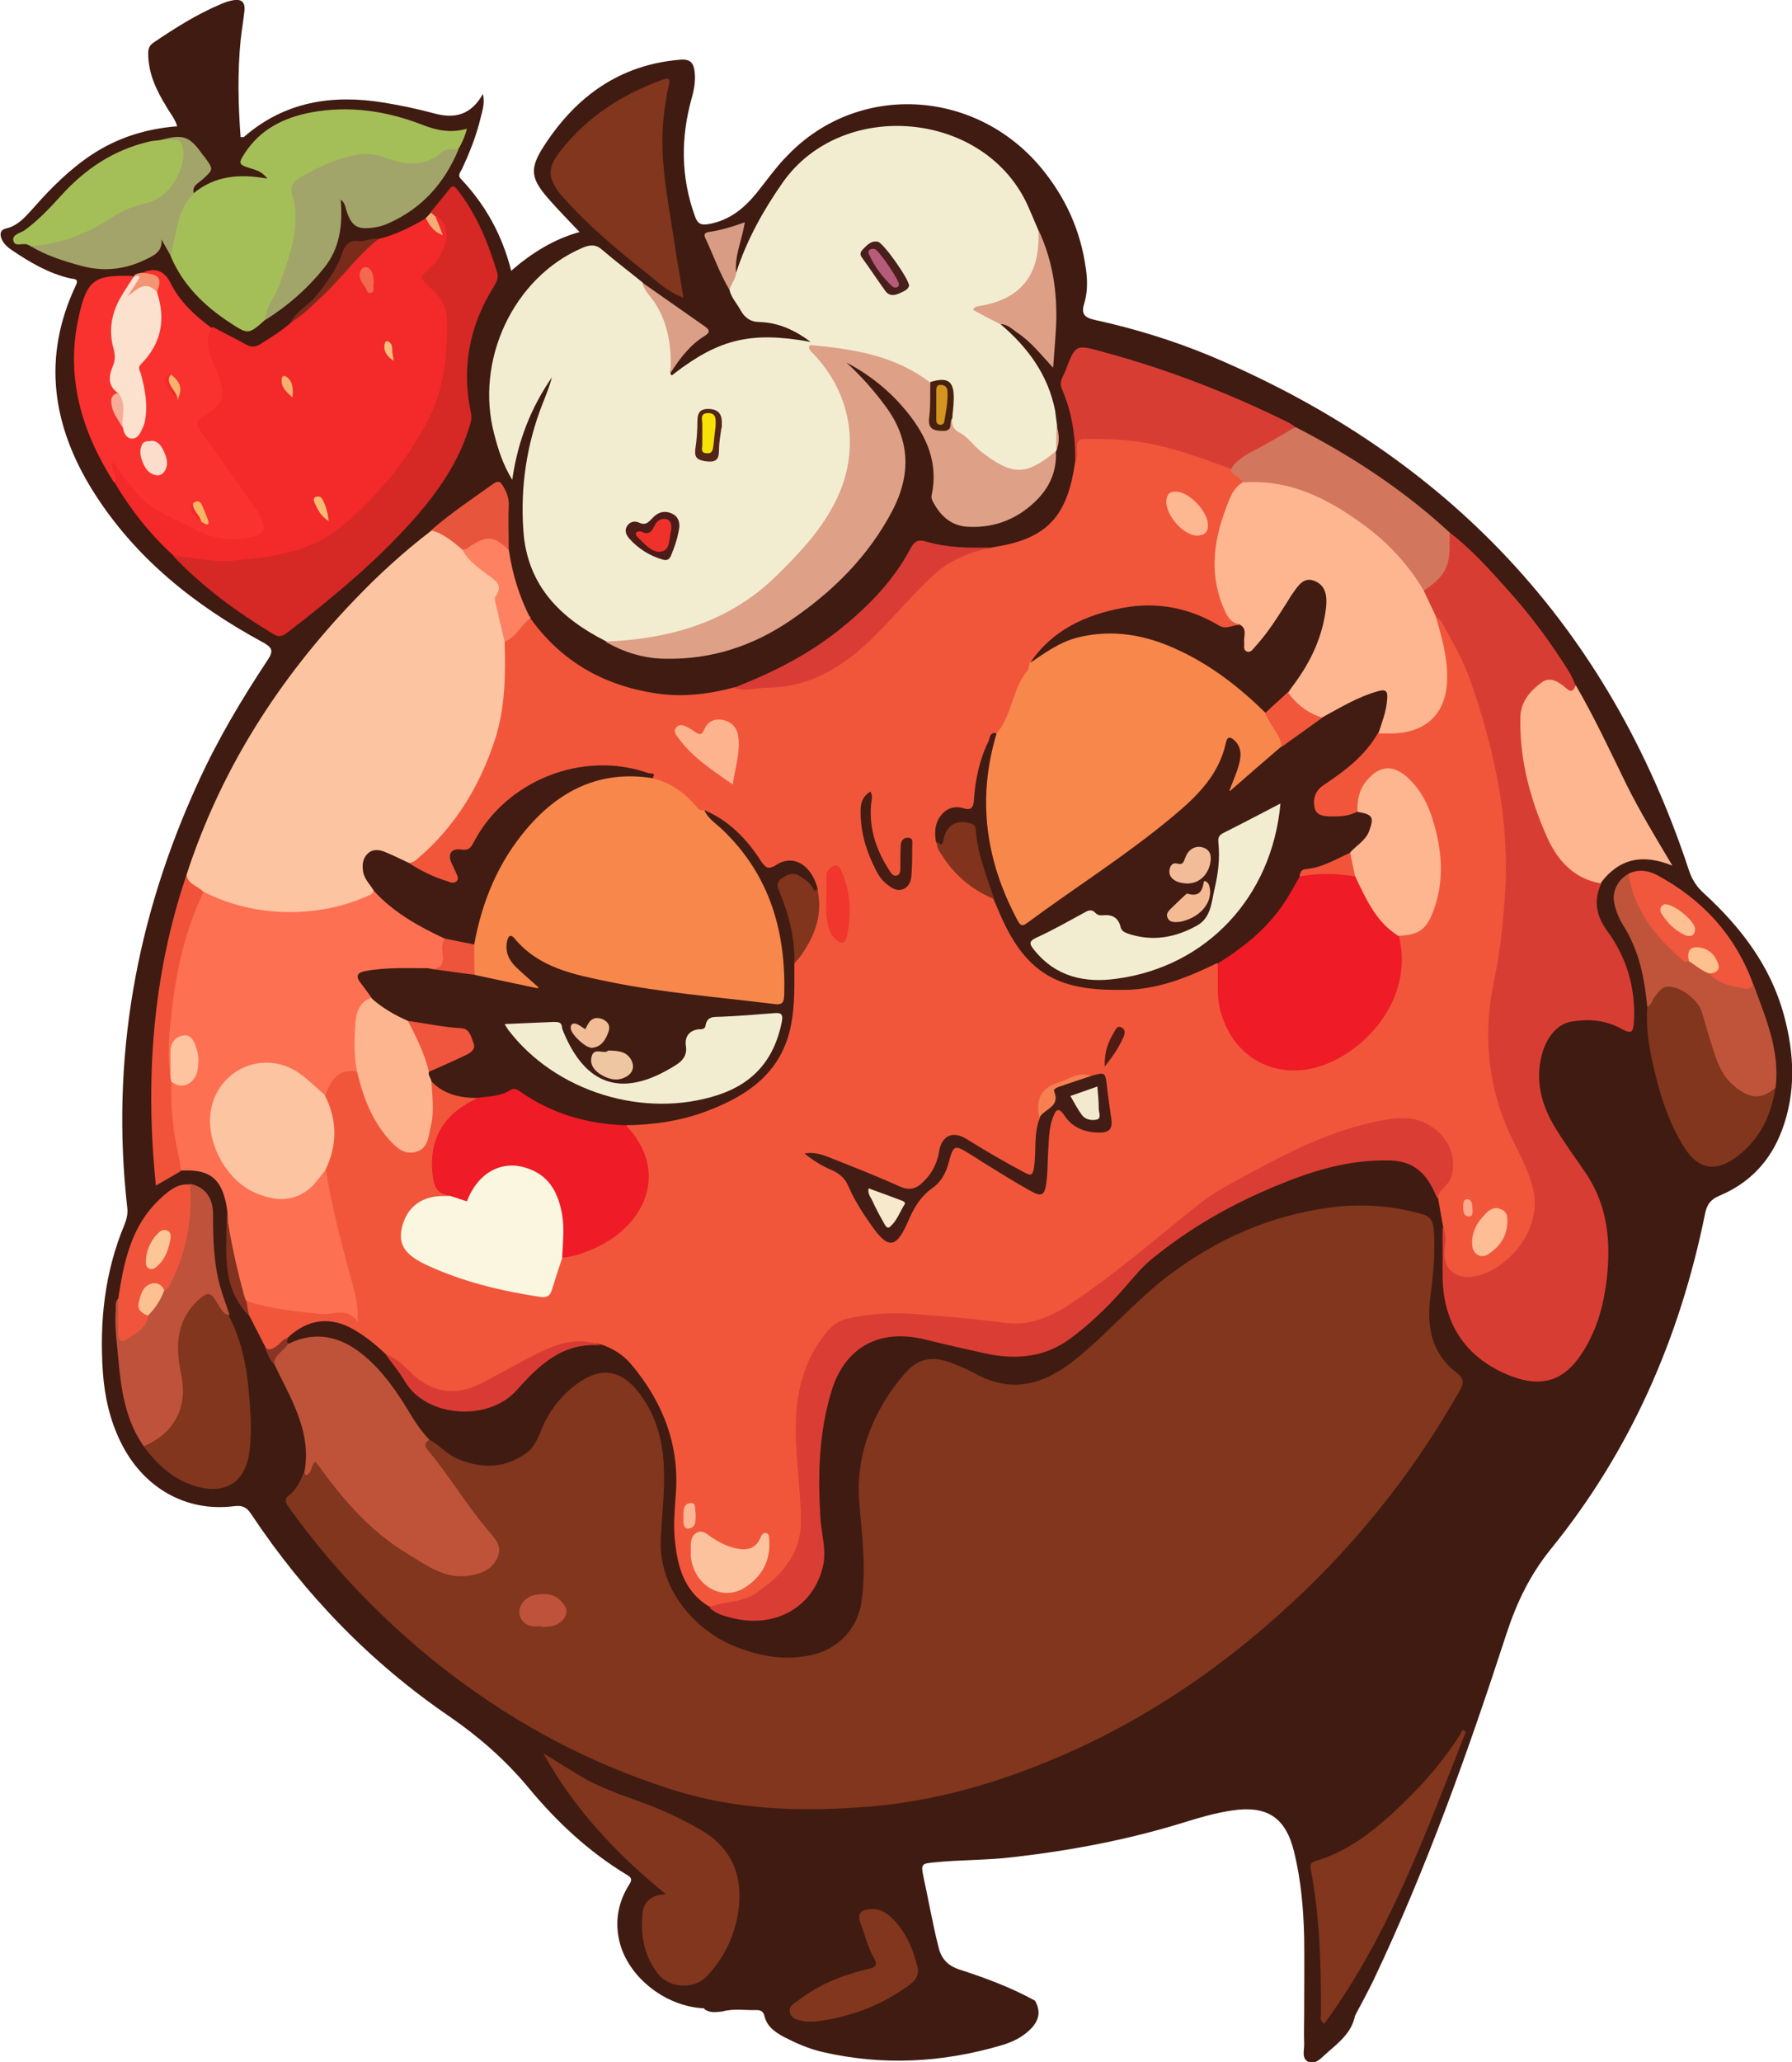<?xml version="1.0" encoding="UTF-8"?>
<svg xmlns="http://www.w3.org/2000/svg" id="_Слой_2" data-name="Слой_2" viewBox="0 0 51.39 59.1">
  <defs>
    <style>
      .cls-1 {
        fill: #fde1cf;
      }

      .cls-2 {
        fill: #d2775e;
      }

      .cls-3 {
        fill: #fdb48e;
      }

      .cls-4 {
        fill: #fcc093;
      }

      .cls-5 {
        fill: #d83c35;
      }

      .cls-6 {
        fill: #faf6df;
      }

      .cls-7 {
        fill: #7a2c1b;
      }

      .cls-8 {
        fill: #f15439;
      }

      .cls-9 {
        fill: #bf533a;
      }

      .cls-10 {
        fill: #efc6a2;
      }

      .cls-11 {
        fill: #4d1c19;
      }

      .cls-12 {
        fill: #d62825;
      }

      .cls-13 {
        fill: #f0362d;
      }

      .cls-14 {
        fill: #d89b83;
      }

      .cls-15 {
        fill: #f8874c;
      }

      .cls-16 {
        fill: #be523b;
      }

      .cls-17 {
        fill: #f1563b;
      }

      .cls-18 {
        fill: #f2edd1;
      }

      .cls-19 {
        fill: #f7ac97;
      }

      .cls-20 {
        fill: #82321f;
      }

      .cls-21 {
        fill: #dea087;
      }

      .cls-22 {
        fill: #f2bc98;
      }

      .cls-23 {
        fill: #f78051;
      }

      .cls-24 {
        fill: #f7e207;
      }

      .cls-25 {
        fill: #fdab8a;
      }

      .cls-26 {
        fill: #fdc191;
      }

      .cls-27 {
        fill: #ee543b;
      }

      .cls-28 {
        fill: #a5bf58;
      }

      .cls-29 {
        fill: #893425;
      }

      .cls-30 {
        fill: #471c13;
      }

      .cls-31 {
        fill: #bf543b;
      }

      .cls-32 {
        fill: #fcc4a1;
      }

      .cls-33 {
        fill: #fdb695;
      }

      .cls-34 {
        fill: #f39572;
      }

      .cls-35 {
        fill: #dda087;
      }

      .cls-36 {
        fill: #f0553b;
      }

      .cls-37 {
        fill: #532517;
      }

      .cls-38 {
        fill: #f9b464;
      }

      .cls-39 {
        fill: #f7bb74;
      }

      .cls-40 {
        fill: #82361e;
      }

      .cls-41 {
        fill: #401b12;
      }

      .cls-42 {
        fill: #f3e9ce;
      }

      .cls-43 {
        fill: #fdb791;
      }

      .cls-44 {
        fill: #f0553d;
      }

      .cls-45 {
        fill: #a2a469;
      }

      .cls-46 {
        fill: #fec4a0;
      }

      .cls-47 {
        fill: #f1bc96;
      }

      .cls-48 {
        fill: #fcc29d;
      }

      .cls-49 {
        fill: #fdb58f;
      }

      .cls-50 {
        fill: #a2a569;
      }

      .cls-51 {
        fill: #421c13;
      }

      .cls-52 {
        fill: #81361d;
      }

      .cls-53 {
        fill: #f7bc7c;
      }

      .cls-54 {
        fill: #f0533a;
      }

      .cls-55 {
        fill: #fe7052;
      }

      .cls-56 {
        fill: #f0312b;
      }

      .cls-57 {
        fill: #d83d34;
      }

      .cls-58 {
        fill: #411c13;
      }

      .cls-59 {
        fill: #f7ae76;
      }

      .cls-60 {
        fill: #80351c;
      }

      .cls-61 {
        fill: #fdc696;
      }

      .cls-62 {
        fill: #f3684f;
      }

      .cls-63 {
        fill: #521c14;
      }

      .cls-64 {
        fill: #ef1b26;
      }

      .cls-65 {
        fill: #f8b369;
      }

      .cls-66 {
        fill: #b65b79;
      }

      .cls-67 {
        fill: #f1573b;
      }

      .cls-68 {
        fill: #431d15;
      }

      .cls-69 {
        fill: #d93b34;
      }

      .cls-70 {
        fill: #fdb690;
      }

      .cls-71 {
        fill: #feb690;
      }

      .cls-72 {
        fill: #f2edd0;
      }

      .cls-73 {
        fill: #f7e9cc;
      }

      .cls-74 {
        fill: #f7af70;
      }

      .cls-75 {
        fill: #bf523b;
      }

      .cls-76 {
        fill: #fe8161;
      }

      .cls-77 {
        fill: #fcddcb;
      }

      .cls-78 {
        fill: #47210e;
      }

      .cls-79 {
        fill: #d93d34;
      }

      .cls-80 {
        fill: #e8553d;
      }

      .cls-81 {
        fill: #f3292a;
      }

      .cls-82 {
        fill: #db9e86;
      }

      .cls-83 {
        fill: #d5931f;
      }

      .cls-84 {
        fill: #fdc08e;
      }

      .cls-85 {
        fill: #81331d;
      }

      .cls-86 {
        fill: #f1573d;
      }

      .cls-87 {
        fill: #febd95;
      }

      .cls-88 {
        fill: #491f1b;
      }

      .cls-89 {
        fill: #f9322f;
      }

      .cls-90 {
        fill: #f4ba94;
      }
    </style>
  </defs>
  <g id="_Слой_3" data-name="Слой_3">
    <g>
      <path class="cls-41" d="M20.19,57.56c-1.15-.05-2.26-.96-2.45-2.03-.1-.54.01-1.05.3-1.51.1-.15.07-.21-.07-.29-1.09-.66-2.01-1.52-2.82-2.5-.65-.78-1.4-1.44-2.24-2.02-2.29-1.56-4.18-3.52-5.71-5.82-.14-.21-.26-.25-.5-.22-1.37.17-2.6-.53-3.24-1.84-.31-.63-.46-1.3-.51-2-.1-1.45.05-2.87.62-4.23.06-.15.1-.31.08-.48-.48-4.26.25-8.31,2.03-12.19.56-1.23,1.25-2.39,2-3.52.18-.27.11-.36-.14-.5-1.96-1.06-3.67-2.42-4.87-4.33-1.17-1.87-1.47-3.83-.5-5.89.1-.2-.03-.19-.15-.21-.62-.14-1.16-.46-1.68-.81-.12-.08-.23-.18-.29-.31-.06-.14-.05-.27.12-.31.35-.08.56-.34.78-.58.5-.57,1.04-1.11,1.67-1.53.74-.49,1.56-.75,2.46-.82-.06-.22-.2-.37-.3-.55-.29-.47-.53-.96-.53-1.54,0-.13.03-.22.14-.3.62-.42,1.25-.82,1.94-1.11.11-.05.23-.09.34-.11.24-.05.37.04.34.3-.03.28-.08.57-.11.85-.09.92-.07,1.84,0,2.77.03,0,.07,0,.09,0,1.17-1.02,2.54-1.23,4.01-.99.49.08.97.18,1.45.31.59.16,1.06.05,1.4-.56.06.28-.02.49-.07.7-.12.5-.31.98-.53,1.45-.04.09-.14.18-.03.29.7.74,1.18,1.6,1.44,2.63.59-.51,1.21-.9,1.96-1.11-.31-.33-.61-.63-.88-.94-.51-.58-.57-.86-.15-1.51.92-1.43,2.18-2.35,3.93-2.49.27-.02.37.09.4.34.03.26-.01.5-.08.75-.32,1.14-.32,2.27.09,3.4.08.23.19.26.41.22.58-.11.99-.44,1.35-.88.3-.37.57-.76.9-1.09,2-2.08,5.35-1.92,7.25.34.71.85,1.15,1.81,1.3,2.91.05.34.05.69-.05,1.01-.1.32.05.4.31.46,1.14.25,2.25.59,3.33,1.04,6.78,2.86,11.4,7.73,13.71,14.75.09.26.22.46.42.64,1.06.97,1.92,2.09,2.3,3.5.3,1.1.35,2.21-.06,3.3-.33.88-.93,1.51-1.79,1.87-.28.12-.37.28-.42.55-.72,3.53-2.13,6.76-4.41,9.57-.6.74-.98,1.53-1.27,2.41-1.1,3.38-2.29,6.73-3.82,9.95-.17.35-.35.68-.53,1.02-.1.5-.48.78-.83,1.09-.14.12-.3.32-.5.24-.22-.1-.12-.35-.13-.53-.01-.29,0-.59,0-.88,0-.72.01-1.45,0-2.17-.02-.82-.09-1.64-.29-2.45-.24-.98-.77-1.33-1.78-1.18-.47.07-.92.2-1.37.34-1.61.5-3.26.81-4.93,1-.75.09-1.51.07-2.26.15-.32.03-.36.05-.3.35.15.69.27,1.38.44,2.06.08.35.27.55.61.66.74.24,1.47.51,2.16.89.17.3.13.56-.13.82-.23.23-.52.37-.83.46-1.7.5-3.41.59-5.14.19-.39-.09-.75-.25-1.1-.43-.26-.14-.49-.3-.56-.61-.03-.12-.11-.16-.22-.16-.33.01-.66-.05-.98.04-.18.02-.35.05-.51-.06Z"></path>
      <path class="cls-17" d="M15.21,17.72c.88,1.23,2.09,1.92,3.58,2.15.77.12,1.53.03,2.27-.17.44-.01.87-.06,1.3-.1.94-.08,1.7-.55,2.39-1.16.63-.56,1.16-1.23,1.76-1.82.38-.37.82-.65,1.33-.84.2-.07.41-.02.61-.09.17-.03.34-.06.51-.1,1.17-.29,1.67-.93,1.87-2.34.05-.13.04-.26.02-.39-.04-.29.11-.36.36-.36.48,0,.96,0,1.44.08.91.15,1.8.4,2.63.81.13.16.37.24.38.49-.6.89-.85,1.86-.67,2.93.07.44.24.83.59,1.13-.27.18-.52.14-.79,0-1.75-.96-3.96-.39-5.08.96-.03.03-.05.07-.07.11-.22.51-.53.97-.65,1.53-.04.2-.24.35-.36.54-.37.47-.47,1.03-.55,1.59-.02.13-.03.26-.06.39-.04.16-.14.23-.31.23-.6,0-.74.14-.75.75,0,.02,0,.04,0,.07.06.47.4.76.7,1.07.17.17.37.3.59.4.12.06.24.11.32.22.19.32.33.67.51.99.52.94,1.32,1.39,2.39,1.49,1.12.1,2.15-.13,3.14-.61.1-.05.19-.12.31-.06.14.25.06.52.08.77.06.78.34,1.45,1.02,1.89.64.41,1.33.41,1.99.13,1.03-.45,1.77-1.2,2.04-2.34.07-.3.05-.61.03-.92,0-.11-.05-.22.01-.32,0,0,.02-.02.02-.02.88-.12,1.01-.81,1.08-1.49.09-.83-.06-1.63-.46-2.38-.1-.2-.23-.37-.39-.52-.47-.44-.97-.33-1.23.26-.08.19-.09.4-.14.61-.27.24-.88.29-1.16.11-.28-.18-.26-.61.03-.88.2-.18.42-.31.63-.47.33-.26.64-.53.86-.9.04-.08.1-.14.19-.18.16-.05.33-.03.49-.03.86-.04,1.37-.57,1.4-1.42.02-.51-.1-1-.23-1.49-.03-.12-.1-.25-.01-.38.19-.01.25.14.33.27.7,1.16,1.09,2.44,1.41,3.75.25,1.02.37,2.06.38,3.1.01,1.02-.07,2.04-.29,3.04-.21.95-.31,1.91-.15,2.88.11.7.29,1.37.65,1.99.23.4.4.83.53,1.28.36,1.27-.63,2.36-1.51,2.66-.2.07-.41.08-.62.04-.3-.05-.48-.29-.49-.61-.01-.28.03-.57-.02-.85-.05-.28-.1-.57-.15-.85-.06-.12,0-.22.08-.3.37-.41.37-.86.08-1.3-.29-.45-.73-.66-1.27-.61-.95.08-1.85.39-2.71.79-1.14.52-2.26,1.1-3.24,1.87-1.12.88-2.21,1.81-3.39,2.62-.73.5-1.5.66-2.37.53-.93-.13-1.87-.22-2.82-.23-.33,0-.66.05-.98.09-.41.06-.73.26-.98.6-.44.61-.65,1.3-.71,2.03-.06.77.02,1.53.09,2.3.03.36.03.72.02,1.08-.04,1.07-1.26,2.1-2.09,2.18-.21.02-.41.1-.62.05-.73-.44-.91-1.18-.98-1.94-.04-.42,0-.85.03-1.28.11-1.42-.38-2.65-1.28-3.72-.23-.27-.53-.46-.87-.57-.81-.17-1.5.13-2.18.51-.39.22-.78.45-1.18.65-.85.4-1.53.3-2.19-.36-.2-.19-.41-.36-.63-.53-.27-.26-.56-.49-.88-.68-.67-.4-1.33-.33-1.91.21-.1.09-.16.23-.29.3-.13.07-.25.14-.36-.02-.16-.31-.31-.61-.47-.92-.06-.13-.19-.25-.07-.41.09-.06.19-.04.28-.01.77.24,1.56.31,2.37.28.02,0,.04,0,.07,0,.38.01.39.01.3-.36-.26-1.08-.58-2.14-.78-3.23-.03-.14-.07-.28-.05-.42.19-.54.34-1.07.17-1.65-.05-.18-.17-.33-.15-.53.14-.65.39-.83.96-.71.13.09.15.24.19.37.14.48.33.93.63,1.33.14.19.29.36.5.47.3.16.51.09.62-.23.14-.4.21-.81.15-1.23-.02-.14-.07-.28.03-.41.07-.03.13,0,.18.04.31.23.67.35,1.06.35.05,0,.11.02.15.06.05.16-.09.18-.18.23-.81.45-1.16,1.12-1.04,2.04.03.2.07.39.3.47.05.02.09.06.08.13-.12.11-.27.07-.41.08-.42.03-.77.37-.87.82-.09.38.04.67.45.88,1.06.55,2.21.83,3.38.99.18.03.24-.1.31-.23.14-.26.1-.59.31-.82.54-.17,1.09-.31,1.56-.68.89-.69,1.27-1.8.41-2.88-.06-.07-.15-.14-.07-.26.34-.12.69-.05,1.04-.12.74-.15,1.44-.36,2.1-.73,1.09-.6,1.51-1.56,1.57-2.74.02-.33-.03-.66.03-.98.04-.13.13-.22.21-.33.39-.55.56-1.15.46-1.82-.06-.19-.14-.36-.29-.5-.26-.25-.43-.28-.77-.13-.34.15-.37.15-.58-.16-.4-.58-.87-1.07-1.53-1.35-.05-.02-.12-.02-.15-.06-.39-.42-.87-.72-1.39-.97-.25-.2-.56-.22-.86-.26-1.7-.22-3.34.62-4.16,2.11-.09.16-.18.27-.4.27-.26,0-.3.09-.19.34.03.06.06.12.08.18.04.12.08.24-.02.34-.09.09-.2.07-.31.04-.36-.1-.69-.27-1.02-.46-.06-.04-.13-.08-.1-.18,1.72-1.38,2.62-3.17,2.69-5.37,0-.31-.04-.61.04-.92.19-.23.44-.41.62-.65.04-.05.1-.08.17-.04Z"></path>
      <path class="cls-52" d="M12.31,41.26c.29.15.5.42.81.55.67.28,1.31.29,1.94-.14.26-.18.36-.43.47-.7.2-.5.52-.92.94-1.25.75-.59,1.39-.49,1.95.33.39.56.57,1.2.61,1.88.05.74-.05,1.47-.08,2.2-.06,1.42.98,2.59,2.11,3.05.74.3,1.51.44,2.31.23.7-.19,1.22-.75,1.33-1.47.15-.96.02-1.92-.06-2.88-.06-.78.07-1.51.37-2.21.24-.56.56-1.06.97-1.52.39-.44.82-.45,1.3-.27.24.09.47.19.69.31,1.13.62,2.06.25,2.91-.44.92-.75,1.69-1.66,2.64-2.38,1.38-1.04,2.9-1.71,4.61-1.94.9-.12,1.81-.06,2.69.2.24.07.28.26.3.46.04.6-.01,1.21-.09,1.8-.12.89-.02,1.69.75,2.28.22.17.2.3.08.51-.6,1.05-1.26,2.06-2,3.01-.84,1.08-1.76,2.1-2.77,3.03-2.22,2.07-4.71,3.71-7.56,4.79-1.49.57-3.03.96-4.61,1.09-1.89.15-3.76.11-5.62-.48-2.54-.8-4.81-2.05-6.87-3.71-1.58-1.28-2.98-2.75-4.16-4.41-.08-.11-.12-.21,0-.31.24-.18.35-.44.46-.7.01,0,.03,0,.03,0,.32-.39.32-.39.63.03.79,1.09,1.75,1.98,2.95,2.62.49.26.99.37,1.51.12.41-.2.5-.54.21-.88-.63-.75-1.14-1.58-1.76-2.34-.23-.28-.22-.34.01-.47Z"></path>
      <path class="cls-18" d="M19.23,10.69c.01.12.07.04.1.02,1.3-1,2.22-1.22,3.92-.91-.46-.34-.92-.55-1.45-.57-.28,0-.44-.12-.57-.35-.1-.19-.26-.35-.31-.57-.03-.2.05-.36.19-.49.3-.93.77-1.78,1.33-2.58,1.71-2.45,5.85-2.08,7.06.71.09.21.18.42.27.63.35,1.04-.42,2.08-1.67,2.28.19.16.45.21.58.42.79.67,1.38,1.46,1.58,2.5.02.13.03.26.05.39.02.25.04.49-.01.74h0c-.39.64-1.06.79-1.76.4-.46-.25-.79-.65-1.2-.97-.12-.09-.09-.24-.1-.37,0-.2,0-.41,0-.62,0-.36-.07-.42-.42-.38-.04,0-.09.01-.13.01-.24-.04-.42-.19-.61-.31-.6-.36-1.24-.55-1.93-.59-.24-.01-.47-.08-.75-.08.05.16.18.25.26.37,1.1,1.55,1.1,3.17-.07,4.79-.69.96-1.55,1.76-2.56,2.38-.84.51-1.79.7-2.75.86-.3.05-.61.1-.9-.02-1.31-.66-2.26-1.6-2.37-3.16-.09-1.26.09-2.48.55-3.65.1-.25.2-.5.27-.76-.6.87-.98,1.82-1.14,2.94-.27-.44-.4-.86-.51-1.28-.58-2.14.55-4.53,2.53-5.37.21-.09.38-.1.56.06.37.32.77.62,1.15.93.55.6.9,1.28.88,2.11,0,.17-.05.32-.08.48Z"></path>
      <path class="cls-32" d="M14.47,18.39c.03.93.02,1.86-.26,2.76-.43,1.34-1.13,2.51-2.2,3.43-.08.07-.16.15-.28.15-.12.05-.21-.02-.31-.07-.13-.06-.25-.13-.39-.16-.15-.04-.31-.07-.43.06-.13.14-.12.31-.07.49.05.18.23.3.23.5-.03.15-.16.2-.28.25-1.57.61-3.11.6-4.63-.15-.13-.09-.26-.18-.39-.27-.11-.08-.14-.19-.11-.31.98-3.01,2.64-5.61,4.82-7.88.68-.71,1.41-1.38,2.2-1.98.3-.09.47.16.68.28.11.06.21.15.28.26.21.31.51.54.81.75.19.14.31.3.2.55-.08.17-.01.34.03.51.06.28.18.54.11.83Z"></path>
      <path class="cls-57" d="M41.38,35.2c.12.19.07.41.05.61-.07.61.38.89.92.76.92-.22,1.9-1.34,1.61-2.51-.16-.66-.53-1.22-.78-1.83-.55-1.35-.63-2.73-.33-4.15.17-.8.25-1.61.31-2.43.14-2.13-.3-4.16-1-6.16-.2-.58-.52-1.11-.81-1.65-.04-.07-.12-.12-.18-.18-.25-.19-.34-.46-.37-.75.53-.37.74-.89.71-1.53,0-.04.03-.08.07-.11.63.48,1.15,1.07,1.68,1.66.64.71,1.2,1.47,1.71,2.28.09.14.15.29.22.44-.01.21-.11.28-.3.16-.2-.12-.41-.31-.66-.14-.31.21-.51.5-.53.9-.05.98.18,1.91.51,2.82.13.36.3.7.5,1.03.21.34.49.58.88.7.12.04.26.06.33.2-.23.49-.14.94.17,1.36.56.77.81,1.62.77,2.56-.02.37-.07.41-.39.23-.45-.24-.93-.27-1.41-.19-.5.09-.84.63-.91,1.31-.07.68.16,1.28.51,1.83.24.38.5.75.76,1.12.62.87.77,1.85.68,2.88-.07.85-.27,1.67-.75,2.39-.5.76-1.13.96-1.99.64-1.29-.49-1.97-1.47-1.99-2.85,0-.47,0-.94,0-1.42Z"></path>
      <path class="cls-81" d="M10.85,6.85c.49-.12.94-.34,1.37-.6.14.03.17.18.29.26.02-.12-.16-.26.03-.36.29.04.33.27.36.48.05.4-.12.73-.38,1.01q-.29.32,0,.65c.26.28.38.6.39.98.05,1.54-.39,2.92-1.38,4.11-.46.56-.91,1.12-1.46,1.6-.7.62-1.52.95-2.43,1.08-.73.1-1.46.16-2.19.01-.16-.03-.33-.04-.47-.14-.68-.62-1.24-1.33-1.7-2.11.01-.14-.09-.24-.12-.37-.02-.08-.03-.16.05-.21.08-.05.15.02.2.08.17.22.34.43.51.64.23.29.5.52.83.68.36.17.7.36,1.06.53.42.2.86.24,1.32.14.37-.08.43-.2.24-.52-.35-.62-.82-1.16-1.23-1.75-.15-.22-.3-.43-.45-.65-.18-.26-.15-.36.1-.54.55-.38.61-.56.36-1.18-.08-.19-.19-.38-.23-.58-.06-.27-.07-.53.18-.72.32.17.64.33.95.5.15.09.28.08.42-.01.3-.19.61-.38.88-.62.77-.62,1.39-1.39,2.07-2.1.12-.13.26-.24.43-.28Z"></path>
      <path class="cls-55" d="M5.84,25.56c.75.38,1.56.57,2.4.58.83.01,1.65-.15,2.41-.51.03-.02.05-.07.07-.1.16-.04.19.11.28.18.42.36.86.66,1.36.9.17.08.38.14.44.36,0,.14,0,.28,0,.42-.01.39-.05.43-.45.46-.54.01-1.09-.04-1.63.06-.33.06-.35.11-.17.39.06.1.16.19.13.32-.32.29-.39.65-.39,1.07,0,.34.1.69-.02,1.03-.55-.12-.78.22-.93.66-.14.02-.22-.08-.3-.16-.15-.14-.32-.27-.49-.39-.6-.42-1.21-.34-1.78.04-.54.36-.7.91-.6,1.53.14.84.56,1.47,1.38,1.77.66.24,1.12.09,1.57-.46.06-.07.1-.18.23-.16.16.98.4,1.94.66,2.89.12.44.27.87.25,1.44-.33-.44-.71-.18-1.05-.22-.72-.07-1.42-.14-2.11-.36-.18-.05-.17-.21-.2-.34-.22-.73-.36-1.48-.38-2.24-.12-.91-.47-1.22-1.32-1.17-.13-.12-.13-.3-.16-.45-.13-.68-.27-1.37-.16-2.07.07-.14.19-.07.29-.05.17.03.3-.03.39-.18.12-.19.1-.7-.03-.89-.05-.07-.12-.14-.22-.12-.13.02-.21.11-.25.23-.06.17-.02.35-.04.52-.01.13.04.29-.12.38-.14-.1-.12-.25-.12-.39-.04-1.21.14-2.4.46-3.57.1-.35.2-.7.35-1.03.07-.15.12-.31.29-.39Z"></path>
      <path class="cls-21" d="M17.37,18.39c1.86-.08,3.56-.56,4.93-1.92.66-.65,1.28-1.31,1.69-2.16.67-1.39.45-2.94-.59-4.09-.05-.06-.11-.11-.16-.17-.02-.03-.05-.08-.04-.11.02-.07.09-.05.14-.04,1.19.11,2.35.31,3.33,1.06.15.28.04.58.08.87.02.14-.09.32.11.4.2.07.29-.06.38-.21,0-.02.04-.02.06-.02,0,.17.02.3.22.4.23.12.4.37.61.54.91.7,1.29.7,2.15-.01.03.52-.15.98-.5,1.35-.53.56-1.2.85-1.98.82-.5-.01-.83-.3-1.05-.73-.03-.06-.05-.12-.03-.19.19-.91-.14-1.66-.69-2.35-.48-.6-1.07-1.08-1.76-1.44.42.38.79.8,1.13,1.26.7.95.73,1.94.2,2.97-.69,1.32-1.71,2.33-2.93,3.16-1.07.73-2.25,1.12-3.56,1.1-.63,0-1.21-.18-1.75-.49Z"></path>
      <path class="cls-79" d="M20.34,46.07c.42-.19.91-.12,1.31-.39.77-.52,1.34-1.14,1.32-2.15-.02-.99-.19-1.96-.14-2.95.05-.89.3-1.7.87-2.39.16-.2.36-.35.62-.4.71-.16,1.42-.18,2.15-.11.58.05,1.15.09,1.73.16.2.02.39.04.58.07.96.14,1.68-.36,2.4-.87,1.11-.79,2.15-1.69,3.22-2.54.45-.36.98-.62,1.49-.9,1.05-.57,2.12-1.1,3.29-1.39.38-.09.77-.18,1.16-.16.79.04,1.54.8,1.28,1.68-.08.26-.36.36-.4.62-.04-.08-.07-.16-.11-.24-.25-.52-.61-.83-1.24-.85-1.11-.03-2.13.26-3.13.67-1.35.54-2.61,1.25-3.74,2.18-.32.27-.57.6-.85.91-.44.49-.92.95-1.45,1.34-.74.55-1.57.62-2.45.43-.58-.13-1.16-.26-1.73-.4-1.3-.32-2.3.22-2.68,1.5-.36,1.19-.39,2.42-.31,3.65.03.44.17.87.08,1.31-.25,1.18-1.34,1.83-2.59,1.53-.24-.06-.49-.12-.68-.31Z"></path>
      <path class="cls-12" d="M4.97,15.94c.57.03,1.12.18,1.69.13.75-.07,1.49-.14,2.21-.43.53-.21.97-.56,1.37-.94.8-.75,1.48-1.61,2-2.58.5-.94.61-1.98.57-3.02-.01-.31-.17-.58-.41-.8-.4-.39-.4-.29,0-.69.2-.19.31-.42.38-.68.09-.34-.04-.64-.31-.76-.07.02-.12-.01-.12-.09.17-.21.35-.42.52-.64.09-.12.14-.14.24-.01.56.71.89,1.53,1.15,2.39.05.16-.04.3-.12.43-.69,1.12-.91,2.32-.63,3.6.03.16-.02.3-.07.45-.37,1.16-1.1,2.09-1.92,2.96-.99,1.05-2.1,1.96-3.24,2.84-.12.09-.23.19-.41.09-1.06-.63-2.05-1.36-2.9-2.25Z"></path>
      <path class="cls-9" d="M12.31,41.26c-.09.08-.17.14-.05.29.63.75,1.12,1.59,1.75,2.33.19.22.41.43.25.78-.17.34-.46.44-.8.5-.68.11-1.2-.28-1.73-.6-1.08-.64-1.88-1.56-2.6-2.56-.02-.03-.05-.06-.08-.1-.13.08-.1.23-.18.32-.07.07-.12.1-.14-.03.2-1.08-.31-1.97-.76-2.88-.03-.07-.07-.14-.1-.2-.09-.36.19-.46.41-.6.81-.39,1.53-.19,2.18.36.52.44.91,1,1.26,1.58.17.29.36.57.6.82Z"></path>
      <path class="cls-28" d="M7.61,9.16c-.48.43-.49.43-1,.1-.75-.49-1.37-1.09-1.72-1.93-.03-.53.1-1.03.33-1.5.07-.14.17-.25.33-.29.63-.52,1.35-.56,2.12-.42-.14-.17-.23-.22-.5-.3-.33-.1-.34-.14-.15-.43.45-.69,1.12-1.02,1.91-1.17,1.1-.2,2.16-.04,3.19.36.41.16.81.24,1.27.11-.06.23-.14.41-.25.59-.3.11-.57.26-.86.4-.33.16-.7.12-1.03,0-.99-.4-1.81.03-2.63.51-.12.07-.19.18-.16.33.29,1.36-.26,2.51-.86,3.65Z"></path>
      <path class="cls-89" d="M6.09,9.37c-.3.48-.02.9.15,1.34.25.64.19.86-.38,1.2-.25.14-.27.24-.09.47.53.72,1.04,1.46,1.55,2.19.04.05.08.11.11.16.25.45.16.61-.35.69-.54.09-1.04,0-1.51-.26-.55-.31-1.19-.48-1.61-.99-.24-.29-.5-.57-.71-.95-.11.26.16.42.02.61-.93-1.46-1.4-3.03-1.01-4.76.23-1.05.45-1.2,1.55-1.16.05.18-.08.29-.16.41-.36.53-.48,1.1-.3,1.72.04.15,0,.28-.05.42-.11.27-.11.53.1.76-.28.41.03.72.18,1.06.19.19.27.18.38-.03.16-.31.13-.64.09-.96-.02-.14-.06-.28-.1-.41-.08-.24-.02-.41.15-.62.35-.43.49-.94.39-1.5-.02-.12-.06-.23-.06-.35.14-.39-.2-.43-.41-.56q.58-.31.87.26c.27.54.7.94,1.18,1.29Z"></path>
      <path class="cls-52" d="M19.11,54.3c-1.46-1.18-2.65-2.47-3.53-4.05.34.21.67.41,1.01.62.74.46,1.59.67,2.38,1.01.41.18.82.38,1.2.61.87.54,1.15,1.36,1,2.32-.11.69-.41,1.32-.9,1.83-.37.39-1.07.35-1.4-.07-.41-.52-.51-1.14-.44-1.77.04-.3.26-.5.67-.51Z"></path>
      <path class="cls-70" d="M45.91,25.32c-.79-.14-1.25-.66-1.56-1.36-.47-1.07-.77-2.18-.75-3.37,0-.47.27-.78.61-1.03.26-.19.51,0,.71.17.17.15.21.03.27-.09.54.93.99,1.9,1.46,2.86.38.76.82,1.49,1.31,2.31-.86-.35-1.53-.2-2.05.49Z"></path>
      <path class="cls-52" d="M19.62,8.54c-.49-.17-.8-.5-1.15-.77-.77-.61-1.53-1.25-2.2-1.98-.07-.08-.15-.16-.22-.25-.35-.47-.35-.73.01-1.2.77-.99,1.78-1.64,2.95-2.06.21-.07.2.03.17.17-.14.61-.2,1.23-.18,1.85.03.94.23,1.86.36,2.79.07.47.16.94.24,1.44Z"></path>
      <path class="cls-57" d="M35.3,13.44c-.81-.3-1.62-.6-2.47-.75-.57-.1-1.15-.11-1.73-.11-.15,0-.21.06-.22.21,0,.15.05.31-.05.44.02-.72-.09-1.42-.38-2.09-.09-.21.05-.36.11-.53.28-.74.29-.74,1.05-.53,1.83.49,3.59,1.17,5.28,2,.09.04.17.1.25.15-.21.27-.52.39-.8.54-.36.2-.71.41-1.05.65Z"></path>
      <path class="cls-52" d="M42.03,49.65c-1.14,2.88-2.19,5.81-4.05,8.35-.15-.1-.1-.2-.1-.27.01-1.39-.03-2.78-.29-4.15-.03-.16.01-.21.16-.25.83-.25,1.51-.75,2.14-1.32.76-.69,1.44-1.44,1.99-2.31.02-.04.04-.08.07-.12.03.02.06.04.09.06Z"></path>
      <path class="cls-52" d="M6.56,37.7c.34.67.51,1.4.57,2.13.05.57.1,1.14.03,1.73-.1.88-.64,1.28-1.5,1.05-.68-.18-1.14-.63-1.54-1.15.05-.1.15-.16.24-.22.66-.4.86-1.01.76-1.75-.05-.38-.14-.76-.11-1.14.05-.57.41-.95.81-1.29.14-.12.26,0,.36.11.15.16.19.4.36.54Z"></path>
      <path class="cls-52" d="M50.92,31.17c-.13.8-.45,1.49-1.11,1.98-.61.46-1.12.37-1.52-.28-.48-.77-.73-1.63-.92-2.51-.1-.49-.17-.99-.13-1.5.05-.06.05-.14.08-.21.18-.4.44-.5.85-.35.39.15.65.39.76.83.11.46.24.91.43,1.34.13.3.32.54.61.71.26.15.52.24.79.03.04-.03.1-.05.15-.04Z"></path>
      <path class="cls-2" d="M35.3,13.44c.19-.3.5-.44.8-.6.36-.19.7-.4,1.05-.6,1.6.82,3.1,1.8,4.43,3.03-.03.27.02.54-.05.81-.09.41-.38.63-.7.85-.15,0-.19-.13-.25-.23-.91-1.33-2.14-2.22-3.69-2.68-.27-.08-.56-.12-.84-.11-.14,0-.29.03-.41-.07-.05-.19-.33-.19-.34-.41Z"></path>
      <path class="cls-50" d="M7.61,9.16c0-.38.28-.65.4-.99.23-.67.5-1.33.46-2.06,0-.17-.03-.33-.08-.48-.1-.29.02-.44.26-.57.51-.28,1.03-.54,1.61-.63.25-.04.5-.02.74.07.58.22,1.14.31,1.67-.14.13-.12.31-.07.48-.08-.4.96-1.04,1.69-2.01,2.12-.13.06-.27.1-.41.12-.49.07-.65-.03-.8-.5-.03-.1-.04-.21-.16-.3.06.72-.02,1.39-.47,1.95-.48.6-1.04,1.09-1.69,1.5Z"></path>
      <path class="cls-75" d="M6.56,37.7c-.14-.06-.15-.05-.37-.42-.15-.25-.25-.24-.47-.05-.69.62-.69,1.38-.52,2.19.19.92-.21,1.67-1.08,2.03-.53-.76-.65-1.64-.73-2.53-.04-.46-.11-.92-.07-1.38,0-.11-.02-.22.06-.32.17.22.06.48.1.72.02.11-.05.27.09.32.1.04.19-.08.28-.14.15-.11.27-.25.35-.42.17-.26.36-.51.5-.8.41-.75.68-1.54.66-2.4,0-.19-.05-.4.09-.57.41.08.66.38.66.87,0,.77.02,1.53.26,2.26.07.21.14.41.21.62Z"></path>
      <path class="cls-31" d="M50.92,31.17c-.4.36-.76.34-1.24-.09-.28-.25-.42-.59-.53-.93-.12-.37-.23-.75-.34-1.13-.1-.36-.62-.76-.98-.74-.19,0-.27.17-.38.29-.07.09-.08.23-.21.29-.08-.8-.22-1.57-.65-2.27-.14-.22-.25-.46-.3-.72-.06-.32.1-.66.42-.83.11.09.12.23.15.35.23.82.73,1.45,1.37,1.99.07.06.14.1.23.12.23.07.4.23.6.35.36.27.74.48,1.22.35.35.96.77,1.91.64,2.97Z"></path>
      <path class="cls-28" d="M.88,7.05s-.06-.02-.09-.04c-.14-.06-.38.09-.41-.13-.02-.17.22-.2.34-.29.38-.28.7-.62,1.02-.97.69-.77,1.51-1.32,2.53-1.56.12-.03.24-.03.35-.05.68-.08.81.06.65.73-.15.64-.48,1.08-1.18,1.21-.52.09-.93.42-1.38.67-.57.31-1.16.56-1.84.44Z"></path>
      <path class="cls-45" d="M.88,7.05c.88-.04,1.65-.37,2.38-.85.3-.2.65-.31,1-.4.6-.14,1.13-1.02.97-1.62-.03-.12-.1-.16-.21-.17-.13,0-.26,0-.4,0,.62-.17.81-.11,1.16.38.03.04.05.07.08.1.27.37.27.36-.06.66-.11.1-.31.18-.24.4-.41.38-.47.91-.58,1.41-.03.13-.05.25-.08.38-.09-.16-.18-.32-.27-.48.04.36-.23.47-.48.59-.58.28-1.19.34-1.82.17-.51-.14-1-.29-1.46-.57Z"></path>
      <path class="cls-5" d="M28.44,15.69c-.63.13-1.22.37-1.68.8-.53.5-1.02,1.06-1.53,1.59-.88.91-1.87,1.61-3.21,1.63-.32,0-.65.12-.97,0,1.13-.44,2.2-.98,3.14-1.76.77-.63,1.45-1.34,1.92-2.23.11-.2.21-.27.44-.2.62.18,1.25.19,1.89.17Z"></path>
      <path class="cls-40" d="M23.31,57.94c-.12,0-.17,0-.21,0-.17-.04-.38-.05-.44-.24-.07-.2.13-.29.25-.38.59-.45,1.27-.72,2-.89.22-.05.26-.12.16-.3-.19-.33-.27-.69-.4-1.04-.09-.25.03-.35.25-.37.23-.03.42.04.6.2.44.39.65.9.79,1.45.09.34-.21.51-.42.65-.8.55-1.7.83-2.59.93Z"></path>
      <path class="cls-54" d="M5.84,25.56c-.56,1.15-.81,2.38-.94,3.64-.06.57-.1,1.14,0,1.72.02,0,.02.02.02.03,0,.01,0,.02,0,.02-.04.76.05,1.5.22,2.24.03.12.03.24.04.36-.23.13-.45.26-.71.41-.31-3.04-.1-6.02.88-8.91.04.29.34.32.49.5Z"></path>
      <path class="cls-86" d="M48.43,27.53c-.12.11-.19-.03-.24-.07-.75-.65-1.33-1.4-1.49-2.42.28-.13.55-.1.82.04,1.3.7,2.24,1.72,2.75,3.11-.02.15-.14.16-.25.14-.38-.06-.75-.14-1.02-.45.08-.11.23-.19.12-.36-.1-.17-.24-.28-.45-.28-.2,0-.19.17-.26.29Z"></path>
      <path class="cls-36" d="M4.25,37.71c-.05.39-.4.52-.67.7-.14.09-.19-.06-.19-.2,0-.33,0-.65,0-.98.16-1.06.37-2.1,1.2-2.87.24-.22.49-.45.86-.41.07.97-.1,1.9-.53,2.78-.05.1-.08.21-.19.26-.17-.04-.35-.2-.52.03-.18.25-.14.48.05.7Z"></path>
      <path class="cls-1" d="M4.5,8.37c.26.78.13,1.48-.46,2.07-.1.1-.03.18,0,.27.09.35.17.7.15,1.07-.01.18-.03.35-.11.51-.06.13-.13.28-.29.28-.16,0-.23-.14-.26-.29-.09-.33-.09-.67-.12-1-.32-.2-.3-.48-.18-.77.09-.2.07-.37.01-.58-.12-.47-.04-.94.2-1.37.12-.22.27-.43.4-.64,0,0,.02,0,.02,0,.07-.05.15-.06.2,0,.04.05,0,.12-.03.18-.06.11-.15.21-.19.25.28-.3.46-.31.68.03Z"></path>
      <path class="cls-35" d="M28.68,9.29c-.26-.13-.52-.27-.78-.41.05-.09.12-.1.19-.11,1.16-.19,1.71-.86,1.69-2.02,0-.05,0-.11,0-.16.45.96.57,1.97.49,3.01-.02.29-.04.58-.07.94-.36-.39-.64-.75-1.02-1-.15-.1-.28-.25-.49-.25Z"></path>
      <path class="cls-69" d="M11.05,38.82c.28.08.49.28.69.48.61.61,1.29.73,2.06.35.58-.3,1.15-.64,1.74-.92.54-.26,1.1-.4,1.7-.17-1.09-.1-1.78.56-2.42,1.28-.8.91-2.59.8-3.21-.25-.16-.27-.37-.52-.55-.77Z"></path>
      <path class="cls-80" d="M13.27,15.76c-.28-.23-.55-.47-.91-.56.56-.49,1.18-.9,1.78-1.33.12-.08.19-.1.28.05.11.18.18.36.17.58-.02.41,0,.83,0,1.24-.41-.25-.8-.25-1.2.03-.03.03-.08,0-.12-.02Z"></path>
      <path class="cls-76" d="M13.27,15.76c.12,0,.19-.1.28-.15.46-.26.59-.24,1.04.14.1.69.3,1.35.62,1.97-.27.19-.4.54-.74.67-.09-.38-.18-.76-.27-1.15,0-.04-.02-.1,0-.13.27-.36-.03-.49-.25-.66-.26-.2-.53-.39-.69-.69Z"></path>
      <path class="cls-82" d="M19.23,10.69c.03-.71-.05-1.39-.45-2.01-.12-.19-.31-.34-.36-.58.6.42,1.2.84,1.8,1.26.14.1.14.17,0,.26-.43.26-.73.66-.99,1.07Z"></path>
      <path class="cls-14" d="M21.11,7.82c-.01.18-.15.32-.19.49-.28-.47-.46-.99-.69-1.48-.05-.1-.03-.16.09-.18.35-.05.68-.15,1.04-.28-.08.51-.3.96-.25,1.45Z"></path>
      <path class="cls-7" d="M10.85,6.85c-.62.49-1.07,1.15-1.65,1.68-.27.25-.53.52-.86.7.16-.31.48-.46.7-.72.32-.39.62-.79.78-1.27.08-.23.21-.37.48-.33.18.02.36-.1.55-.06Z"></path>
      <path class="cls-20" d="M6.49,34.73c.12.82.3,1.63.52,2.43.01.05.04.1.06.15.02.13.04.26.07.4-.43-.43-.61-.98-.64-1.56-.03-.47,0-.94,0-1.41Z"></path>
      <path class="cls-34" d="M4.5,8.37c-.34-.36-.56-.07-.84.12.1-.15.19-.3.29-.45.14-.2-.06-.11-.11-.13.05-.07.13-.07.2-.09.53.03.62.14.46.55Z"></path>
      <path class="cls-29" d="M8.27,38.5c-.11.22-.41.31-.41.6-.13-.13-.19-.3-.26-.47.15.1.26,0,.37-.08.09-.07.15-.18.28-.2.02.05-.06.1.01.14Z"></path>
      <path class="cls-59" d="M12.36,6.1s.08.06.12.09c.07.16.13.32.22.55-.28-.1-.39-.3-.49-.49.05-.05.1-.1.14-.15Z"></path>
      <path class="cls-21" d="M30.29,12.92c0-.25,0-.49.01-.74.07.25.1.49-.01.74Z"></path>
      <path class="cls-15" d="M28.58,21.02c.45-.52.44-1.27.88-1.79.05-.06.05-.16.07-.25.88-.9,1.97-1.09,3.15-.82,1.46.33,2.64,1.15,3.65,2.23.15.23.29.46.41.69.06.11.1.22.06.34-.24.33-.6.54-.89.82-.14.14-.29.27-.44.39-.06.05-.14.09-.21.03-.06-.05-.03-.12,0-.19.05-.14.1-.27.15-.4.04-.14.09-.27.08-.42,0-.13,0-.3-.16-.32-.14-.02-.12.16-.16.25-.25.75-.78,1.29-1.37,1.78-1.11.94-2.32,1.74-3.5,2.58-.23.16-.46.34-.69.5-.29.21-.38.19-.54-.12-.46-.9-.77-1.83-.85-2.85-.06-.69.03-1.35.17-2.02.03-.16.06-.33.19-.45Z"></path>
      <path class="cls-15" d="M18.69,22.3c.53.12.95.42,1.29.83.06.07.12.12.22.09.47.4.93.8,1.29,1.31.63.89.99,1.88,1.05,2.97.02.31.08.61.06.92-.03.37-.13.46-.5.42-1.76-.2-3.52-.35-5.24-.75-.73-.17-1.45-.37-1.98-.97-.05-.06-.12-.14-.19-.09-.08.06-.05.16-.02.24.09.29.31.47.52.66.12.11.34.2.25.37-.08.14-.28.02-.43,0-.36-.07-.71-.14-1.07-.21-.14-.03-.28-.05-.37-.18-.09-.26-.04-.52-.05-.78.32-1.88,1.09-3.49,2.8-4.51.65-.39,1.37-.51,2.12-.44.09,0,.21-.01.26.11Z"></path>
      <path class="cls-51" d="M28.58,21.02c-.56,1.86-.32,3.62.58,5.32.08.14.12.25.3.11,1.38-1.02,2.83-1.93,4.15-3.03.7-.58,1.35-1.2,1.55-2.15.04-.17.13-.15.23-.06.22.2.21.45.14.7-.06.24-.17.47-.29.79.54-.47,1.02-.89,1.5-1.3.23-.38.65-.52.97-.79.07-.05.15-.09.22-.14.46-.31.95-.56,1.47-.72.36-.11.5,0,.44.39-.05.31-.07.64-.33.88-.37.65-.95,1.08-1.55,1.48-.26.17-.31.42-.26.65.05.25.32.25.54.25.23,0,.46-.02.67-.13.32-.1.5.02.47.33-.04.4-.3.66-.62.87-.37.2-.75.4-1.17.49-.1.02-.22.04-.27.16-.47.96-1.13,1.76-2.05,2.33-.12.07-.23.17-.38.16-.82.4-1.67.74-2.59.76-1.66.03-2.75-.24-3.56-2.03-.09-.19-.16-.38-.25-.57-.3-.43-.42-.94-.54-1.44-.02-.1-.03-.2-.05-.29-.03-.17-.05-.36-.3-.36-.23,0-.41.07-.47.32-.02.06-.03.13-.07.18-.12.15-.17.06-.22-.06-.04-.26-.04-.5.13-.73.16-.22.39-.3.64-.23.24.08.31-.02.32-.24.04-.59.16-1.15.42-1.68.04-.09.03-.25.2-.23Z"></path>
      <path class="cls-58" d="M13.61,27.94c.6.13,1.2.26,1.88.4-.27-.24-.48-.42-.68-.61-.21-.2-.33-.44-.27-.74.02-.1.07-.26.21-.1.71.86,1.72,1.04,2.72,1.25,1.57.32,3.17.44,4.76.64.24.03.25-.1.26-.27.05-1.8-.41-3.41-1.74-4.7-.19-.19-.44-.33-.55-.59.71.3,1.22.83,1.63,1.47.13.19.21.24.43.1.48-.31.99-.02,1.18.65.05.19-.04.17-.14.09-.12-.09-.21-.22-.34-.31-.15-.09-.29-.1-.43,0-.15.11-.11.24-.06.39.16.42.3.85.36,1.3.04.24.05.48-.05.71,0,.58.02,1.16-.09,1.73-.25,1.35-1.2,2.03-2.38,2.48-.75.29-1.54.41-2.35.42-.17.11-.36.08-.54.06-.85-.1-1.64-.36-2.36-.82-.19-.12-.36-.16-.58-.07-.24.1-.49.19-.76.05-.51,0-.99-.09-1.36-.49-.11-.06-.14-.15-.11-.27.17-.2.43-.24.66-.35.11-.05.22-.09.33-.16.13-.08.27-.17.22-.36-.05-.17-.17-.27-.35-.29-.47-.05-.93-.11-1.39-.22-.4-.19-.85-.3-1.07-.74-.1-.14-.2-.28-.31-.42-.16-.21-.08-.3.15-.34.59-.11,1.19-.08,1.79-.08.3.08.61-.05.91.03.15.04.3.04.43.15Z"></path>
      <path class="cls-70" d="M39.53,21.02c.1-.32.23-.63.25-.98.02-.21-.02-.3-.26-.23-.58.16-1.08.47-1.6.75-.05.03-.11.05-.16.03-.34-.19-.74-.33-.87-.76.07-.24.24-.42.37-.62.36-.55.58-1.15.67-1.81.01-.1.03-.2,0-.29-.05-.17-.12-.35-.31-.39-.2-.05-.33.08-.43.24-.28.44-.56.89-.88,1.31-.1.13-.2.26-.33.36-.2.15-.33.1-.35-.15-.02-.2-.03-.39-.08-.59-.2-.02-.31-.15-.4-.33-.48-1-.37-2,.01-3,.11-.28.19-.56.47-.73,1.37-.11,2.49.48,3.54,1.26.67.5,1.23,1.11,1.66,1.84.11.24.23.48.34.72.17.6.35,1.19.33,1.83-.02.94-.57,1.5-1.52,1.54-.15,0-.31,0-.46,0Z"></path>
      <path class="cls-64" d="M34.91,27.62c.81-.5,1.53-1.09,2.03-1.92.12-.2.23-.4.34-.59.5-.26,1.02-.17,1.54-.06.15.07.21.21.28.35.23.48.47.96.93,1.27.05.04.09.1.09.17.45,1.84-1.06,3.43-2.44,3.77-1.25.3-2.36-.38-2.69-1.67-.11-.43-.05-.87-.07-1.31Z"></path>
      <path class="cls-64" d="M13.73,31.46c.31-.04.63-.04.91-.22.1-.06.19-.02.27.04.91.64,1.94.94,3.04.97,1.31,1.38.5,2.99-1.07,3.6-.25.1-.51.18-.79.2-.12-.16-.07-.33-.05-.51.05-.56-.04-1.09-.37-1.56-.5-.71-1.73-.6-2.1.18-.19.4-.33.42-.7.1-.39-.05-.44-.33-.47-.65-.1-1.05.39-1.73,1.32-2.15Z"></path>
      <path class="cls-6" d="M12.89,34.27c.17.05.33.11.5.16.33-.86,1.06-1.23,1.83-.91.57.23.8.72.9,1.29.07.42.02.83,0,1.25-.1.3-.2.6-.29.9-.05.18-.15.24-.34.21-1.12-.17-2.21-.43-3.25-.91-.64-.3-.83-.6-.71-1.09.14-.58.57-.9,1.2-.89.05,0,.11,0,.16,0Z"></path>
      <path class="cls-32" d="M9.32,33.55c-.13.16-.25.34-.4.48-.48.43-1.02.4-1.57.17-.87-.35-1.49-1.52-1.29-2.44.25-1.17,1.58-1.69,2.55-.98.25.18.47.4.7.6.37.72.37,1.45.01,2.18Z"></path>
      <path class="cls-58" d="M35.55,17.9c.23.12.11.33.13.5.01.09-.04.22.07.27.12.05.18-.07.24-.13.36-.39.64-.84.92-1.28.05-.08.1-.17.16-.25.16-.23.33-.5.65-.35.3.13.34.43.31.73-.09.83-.43,1.56-.92,2.22-.06.08-.12.16-.17.24-.16.26-.31.52-.64.59-.74-.73-1.55-1.36-2.49-1.8-.93-.44-1.88-.62-2.9-.37-.52.13-.94.44-1.37.73.64-.95,1.6-1.38,2.67-1.58.97-.18,1.9,0,2.75.51.22.13.4-.04.6-.01Z"></path>
      <path class="cls-51" d="M18.69,22.3c-1.49-.23-2.66.36-3.59,1.46-.81.95-1.28,2.08-1.5,3.31-.32.14-.58-.04-.85-.17-.75-.35-1.47-.75-2.03-1.37-.1-.17-.25-.31-.3-.51-.04-.2-.03-.4.12-.55.15-.15.35-.12.53-.04.22.09.44.2.65.3.35.23.72.41,1.12.53.08.03.17.07.25,0,.08-.08.02-.17-.01-.24-.03-.08-.07-.16-.11-.24-.15-.28-.05-.48.27-.43.21.03.26-.06.34-.2.92-1.78,3.13-2.66,5.02-1.99.04.01.25-.02.1.15Z"></path>
      <path class="cls-71" d="M40.11,26.83c-.65-.4-.94-1.07-1.25-1.72-.17-.2-.19-.43-.14-.68.18-.2.43-.33.54-.6.15-.41.11-.49-.33-.56-.02-.35.06-.68.3-.94.35-.39.72-.41,1.12-.06.48.43.7,1,.84,1.6.18.74.19,1.48-.07,2.2-.2.56-.42.73-1.01.75Z"></path>
      <path class="cls-49" d="M12.3,30.72c-.03.1.05.17.07.26.02.42.09.85-.01,1.27-.07.29-.07.66-.42.76-.35.11-.6-.14-.81-.38-.48-.55-.72-1.21-.89-1.91-.09-.45-.08-.91-.05-1.36.02-.32.1-.63.45-.76.31.28.67.49,1.06.66.35.42.61.89.6,1.46Z"></path>
      <path class="cls-68" d="M31.28,30.84c.42-.12.42-.12.47.34.03.29.08.59.12.88.04.27-.04.41-.35.4-.41,0-.76-.14-.99-.48-.19-.29-.26-.15-.34.06-.11.3-.11.62-.13.94-.02.3-.01.59-.05.89-.05.4-.13.45-.48.25-.47-.26-.92-.55-1.38-.83-.09-.06-.18-.12-.28-.18-.52-.32-.52-.32-.68.27-.08.27-.22.51-.45.67-.35.25-.54.58-.7.96-.34.78-.57.8-1.05.11-.25-.35-.48-.71-.65-1.1-.1-.24-.26-.39-.5-.49-.26-.11-.51-.26-.77-.47.28-.05.5.03.71.11.67.27,1.35.53,2.01.83.27.12.46.09.67-.11.26-.25.41-.53.47-.88.07-.46.39-.61.78-.37.55.34,1.11.67,1.68.97.18.1.23.06.26-.14.08-.47-.02-.97.17-1.43,0-.15.11-.23.2-.32.08-.08.16-.15.15-.28-.03-.24.11-.33.31-.38.27-.06.52-.23.81-.21Z"></path>
      <path class="cls-48" d="M19.81,44.4c0-.18-.01-.37.17-.47.18-.1.31.06.44.14.2.13.41.24.65.3.32.07.59.05.74-.3.03-.06.07-.16.16-.13.09.02.08.12.09.2.04.59-.21,1.05-.7,1.36-.65.42-1.47-.06-1.55-.9,0-.07,0-.13,0-.2Z"></path>
      <path class="cls-3" d="M21.02,22.49c-.58-.41-1.15-.77-1.56-1.33-.07-.09-.17-.2-.06-.32.11-.11.23-.04.33.01.08.04.15.09.22.14.11.07.18.08.24-.07.1-.25.31-.34.56-.28.26.06.4.24.43.52.04.44-.1.86-.17,1.34Z"></path>
      <path class="cls-60" d="M22.78,27.62c.02-.71-.15-1.39-.42-2.04-.06-.15-.12-.28.05-.4.16-.11.32-.2.51-.08.16.1.31.2.4.37.05.1.1.05.11-.03.18.72-.04,1.35-.45,1.93-.06.09-.14.17-.21.25Z"></path>
      <path class="cls-85" d="M26.87,24.12c.11.12.16.11.19-.06.08-.41.37-.58.77-.46.08.02.14.07.15.15.04.71.32,1.36.53,2.02-.63-.26-1.13-.68-1.5-1.26-.08-.12-.16-.23-.14-.39Z"></path>
      <path class="cls-30" d="M24.96,22.68c.08.14.03.26.02.37-.06.7.15,1.32.52,1.89.05.08.11.19.23.15.09-.03.09-.15.09-.23,0-.21,0-.42.01-.62,0-.13.07-.24.22-.23.15.01.11.15.11.23,0,.27,0,.55-.02.82-.01.18-.06.36-.26.43-.18.06-.32-.05-.45-.15-.13-.1-.23-.24-.3-.38-.28-.54-.46-1.11-.45-1.73,0-.22.06-.41.28-.54Z"></path>
      <path class="cls-13" d="M23.7,25.69c0-.2,0-.4,0-.59,0-.15.11-.26.24-.29.14-.03.17.12.21.21.25.58.27,1.18.14,1.8-.05.25-.18.24-.34.09-.2-.19-.22-.45-.25-.69-.02-.17,0-.35,0-.53,0,0,0,0,0,0Z"></path>
      <path class="cls-43" d="M33.72,14.09c.39,0,.94.59.92.98,0,.19-.11.27-.29.28-.43.02-1-.67-.89-1.08.04-.14.1-.18.27-.18Z"></path>
      <path class="cls-87" d="M43.23,34.95c0,.5-.23.78-.54.99-.22.15-.45.01-.47-.25-.03-.38.15-.68.41-.93.11-.11.25-.18.42-.1.18.08.18.23.17.29Z"></path>
      <path class="cls-23" d="M31.28,30.84c-.29.1-.57.19-.86.29-.08.03-.22.07-.19.15.19.45-.29.5-.42.75-.12-.51.05-.86.54-1,.3-.09.58-.33.93-.19Z"></path>
      <path class="cls-63" d="M31.68,30.56c-.01-.42.1-.7.26-.96.05-.08.08-.21.21-.16.12.05.12.17.07.28-.12.28-.29.53-.53.84Z"></path>
      <path class="cls-33" d="M19.95,43.38c0,.18.02.4-.2.43-.16.02-.15-.18-.15-.31,0-.17-.02-.4.2-.42.18-.02.12.19.15.3Z"></path>
      <path class="cls-25" d="M42.23,34.67c0,.09.01.21-.12.19-.14-.01-.15-.14-.15-.25,0-.1,0-.24.11-.24.17,0,.14.18.16.3Z"></path>
      <path class="cls-16" d="M15.53,46.61c-.09,0-.18.01-.26,0-.33-.05-.48-.38-.3-.65.17-.25.42-.28.69-.27.26.01.43.16.55.36.12.2-.07.48-.36.55-.1.03-.22.02-.32.03,0,0,0,0,0-.01Z"></path>
      <path class="cls-11" d="M19.48,15.12c-.04.28-.13.55-.24.81-.05.11-.11.14-.23.11-.38-.11-.7-.31-.96-.6-.09-.1-.15-.23-.07-.36.08-.13.22-.16.35-.1.19.09.27-.02.38-.13.15-.17.35-.23.56-.13.16.07.23.22.21.41Z"></path>
      <path class="cls-88" d="M26.07,8.19c-.03.12-.16.16-.26.21-.15.07-.3.1-.42-.06-.23-.32-.45-.65-.68-.97-.08-.11,0-.19.07-.26.11-.11.22-.22.4-.18.16.04.89,1.07.89,1.26Z"></path>
      <path class="cls-78" d="M27.31,11.99c-.11.1.05.36-.26.36-.32,0-.45-.08-.4-.42.04-.32.02-.65.03-.98.51-.16.69-.02.67.51,0,.17-.03.35-.04.52Z"></path>
      <path class="cls-37" d="M20.69,12.26c-.03.21-.07.42-.07.63,0,.29-.09.37-.39.33-.24-.04-.32-.11-.29-.35.04-.26.06-.52.06-.79,0-.23.06-.36.31-.36.23,0,.38.1.39.35,0,.07,0,.13,0,.19Z"></path>
      <path class="cls-62" d="M10.71,8.14c-.02.08.05.21-.06.25-.12.04-.14-.11-.19-.18-.11-.14-.2-.29-.11-.47.03-.06.12-.11.2-.07.17.11.16.29.17.47Z"></path>
      <path class="cls-39" d="M9.44,14.94c-.23-.13-.32-.32-.41-.51-.03-.07-.07-.15.03-.19.08-.03.15,0,.19.08.1.18.15.38.18.63Z"></path>
      <path class="cls-74" d="M8.39,11.39c-.2-.17-.34-.31-.31-.54,0-.06.07-.1.12-.06.2.13.21.33.19.61Z"></path>
      <path class="cls-53" d="M11.29,10.34c-.08-.06-.11-.07-.13-.1-.12-.12-.17-.25-.12-.42,0-.02.06-.05.08-.04.17.08.11.24.14.37,0,.04.02.08.03.18Z"></path>
      <path class="cls-46" d="M4.91,30.97s0-.04-.02-.05c0-.26,0-.53,0-.79,0-.24.14-.41.35-.45.24-.05.33.17.39.36.08.21.07.44.03.65-.06.34-.43.59-.77.29Z"></path>
      <path class="cls-27" d="M12.75,26.9c.28.06.57.11.85.17,0,.29,0,.58.01.87-.44-.06-.89-.12-1.33-.18.36.05.46-.12.41-.44-.02-.14-.02-.28.06-.41Z"></path>
      <path class="cls-77" d="M4.33,12.63c.19,0,.3.14.38.33.08.18.13.37,0,.56-.05.07-.14.12-.23.1-.19-.03-.3-.17-.37-.33-.08-.18-.13-.37-.03-.56.04-.08.14-.09.26-.09Z"></path>
      <path class="cls-19" d="M3.39,11.26c.25.31.1.66.12,1-.09-.2-.25-.37-.3-.6-.04-.18-.05-.34.18-.4Z"></path>
      <path class="cls-38" d="M5.53,14.43c.1-.08.19-.1.26.04.06.14.12.28.17.42.02.05.04.13-.02.14-.05,0-.11-.05-.16-.07-.09-.17-.31-.28-.24-.52Z"></path>
      <path class="cls-65" d="M4.9,10.73c.29.23.34.43.19.73-.07-.15-.17-.28-.25-.42-.06-.12-.08-.23.06-.31Z"></path>
      <path class="cls-81" d="M4.9,10.73c-.11.14-.05.26.03.38.07.11.16.21.16.34-.16-.13-.25-.3-.33-.48-.07-.15-.06-.15.14-.25Z"></path>
      <path class="cls-81" d="M5.53,14.43c0,.22.21.33.24.52-.15-.14-.39-.24-.24-.52Z"></path>
      <path class="cls-26" d="M4.25,37.71c-.18-.07-.32-.16-.27-.38.05-.21.1-.44.33-.53.17-.06.32,0,.4.18-.1.28-.26.52-.47.73Z"></path>
      <path class="cls-84" d="M48.43,27.53c-.06-.29.05-.42.33-.37.25.04.41.2.5.43.09.22-.05.3-.25.31-.22-.08-.39-.24-.59-.36Z"></path>
      <path class="cls-4" d="M47.76,25.92c.27,0,.84.48.85.7,0,.21-.14.24-.29.18-.29-.13-.5-.35-.67-.61-.08-.13-.02-.25.11-.28Z"></path>
      <path class="cls-61" d="M4.19,36.05c.03-.25.14-.52.37-.73.07-.06.15-.09.24-.05.09.04.1.14.09.23-.05.28-.13.55-.35.76-.07.07-.15.14-.26.1-.11-.05-.1-.16-.09-.31Z"></path>
      <path class="cls-67" d="M36.29,20.43c.21-.2.43-.39.64-.59.25.35.58.6.99.73-.39.28-.78.56-1.17.84-.01-.31-.25-.52-.37-.78-.03-.07-.09-.12-.09-.2Z"></path>
      <path class="cls-72" d="M36.72,23.03c-.24,2.67-2.11,4.67-4.69,5.02-.92.13-1.75-.05-2.37-.82-.14-.17-.17-.25.07-.36.46-.21.9-.46,1.34-.7.12-.07.23-.13.35,0,.07.07.15.07.24.06.24-.02.41.08.47.32.03.15.14.18.25.22.69.22,1.34.1,1.96-.25.38-.22.4-.64.48-1,.11-.45.17-.91.12-1.37-.01-.12,0-.2.13-.27.54-.27,1.07-.55,1.63-.84Z"></path>
      <path class="cls-22" d="M34.01,25.32c-.14-.01-.28-.04-.39-.14-.09-.09-.1-.19-.07-.3.03-.1.11-.16.2-.13.19.05.19-.05.25-.19.08-.21.28-.34.5-.27.25.08.25.31.19.52-.1.34-.37.53-.68.51Z"></path>
      <path class="cls-90" d="M33.84,26.42c-.2.02-.3,0-.35-.1-.06-.11,0-.19.07-.26.14-.14.28-.27.43-.41.02-.01.04-.04.05-.04.3.09.43-.01.48-.32.01-.09.12,0,.15.07.08.25.01.49-.15.68-.19.23-.47.34-.68.38Z"></path>
      <path class="cls-8" d="M38.72,24.44c.05.23.09.45.14.68-.53-.09-1.06-.1-1.59,0,.01-.1.04-.2.17-.21.47-.04.86-.28,1.28-.47Z"></path>
      <path class="cls-18" d="M14.48,29.35c.49-.02.94-.04,1.39-.06.14,0,.24,0,.25.17,0,.04.03.08.04.12.7,1.68,1.83,1.83,3.23.94.19-.12.32-.28.28-.54-.04-.26.09-.45.37-.48.08,0,.17,0,.19-.09.04-.3.25-.26.46-.27.49-.02.99-.06,1.48-.1.21-.02.3,0,.25.25-.21,1.05-.79,1.75-1.82,2.09-2.13.7-4.68-.09-6.03-1.87-.02-.03-.04-.07-.09-.14Z"></path>
      <path class="cls-44" d="M12.3,30.72c-.12-.52-.36-.99-.6-1.46.51.07,1.01.18,1.53.21.24.01.28.25.35.43.07.17-.08.27-.2.33-.35.17-.72.33-1.08.49Z"></path>
      <path class="cls-10" d="M17.43,30.11c.32,0,.58.03.7.33.06.16,0,.31-.14.4-.25.16-.5.11-.74-.03-.21-.12-.35-.31-.28-.54.07-.26.35-.05.46-.15Z"></path>
      <path class="cls-47" d="M16.78,29.5c.05-.08.08-.16.13-.22.11-.13.26-.12.39-.06.14.07.21.19.15.35-.08.23-.2.43-.46.46-.17.03-.59-.36-.62-.54-.02-.14.06-.18.17-.14.08.03.15.09.23.14Z"></path>
      <path class="cls-73" d="M24.91,34.06c.33.12.64.23.95.35.05.02.12.05.08.11-.14.22-.22.48-.43.65-.08.06-.14-.08-.18-.15-.12-.21-.23-.42-.33-.64-.05-.09-.12-.18-.09-.33Z"></path>
      <path class="cls-42" d="M30.7,31.41c.27-.09.51-.18.77-.27.02.23.04.44.04.64,0,.11.09.28-.07.31-.14.03-.32,0-.42-.14-.12-.17-.22-.35-.33-.55Z"></path>
      <path class="cls-56" d="M19.26,15.16c-.08.2-.02.57-.26.64-.28.08-.5-.2-.71-.4-.04-.04-.08-.1-.04-.14.03-.03.11-.04.15-.02.21.1.29,0,.37-.17.06-.13.18-.23.34-.19.12.03.15.15.14.29Z"></path>
      <path class="cls-66" d="M25.78,8.15c-.01.11-.13.11-.19.06-.28-.26-.51-.57-.67-.92-.06-.12.05-.18.17-.15.1.02.69.87.69,1.01Z"></path>
      <path class="cls-83" d="M26.85,11.58c0-.12,0-.24,0-.36,0-.09,0-.19.12-.19.12,0,.19.06.2.17.02.3-.04.59-.09.88-.01.07-.07.11-.15.09-.06-.02-.08-.07-.08-.12,0-.15,0-.31,0-.46Z"></path>
      <path class="cls-24" d="M20.52,12.23c-.02.14-.04.34-.06.53-.02.12-.02.25-.2.23-.18-.01-.12-.15-.12-.25,0-.2,0-.39,0-.59,0-.12-.08-.31.17-.31.23,0,.22.17.21.37Z"></path>
    </g>
  </g>
</svg>
